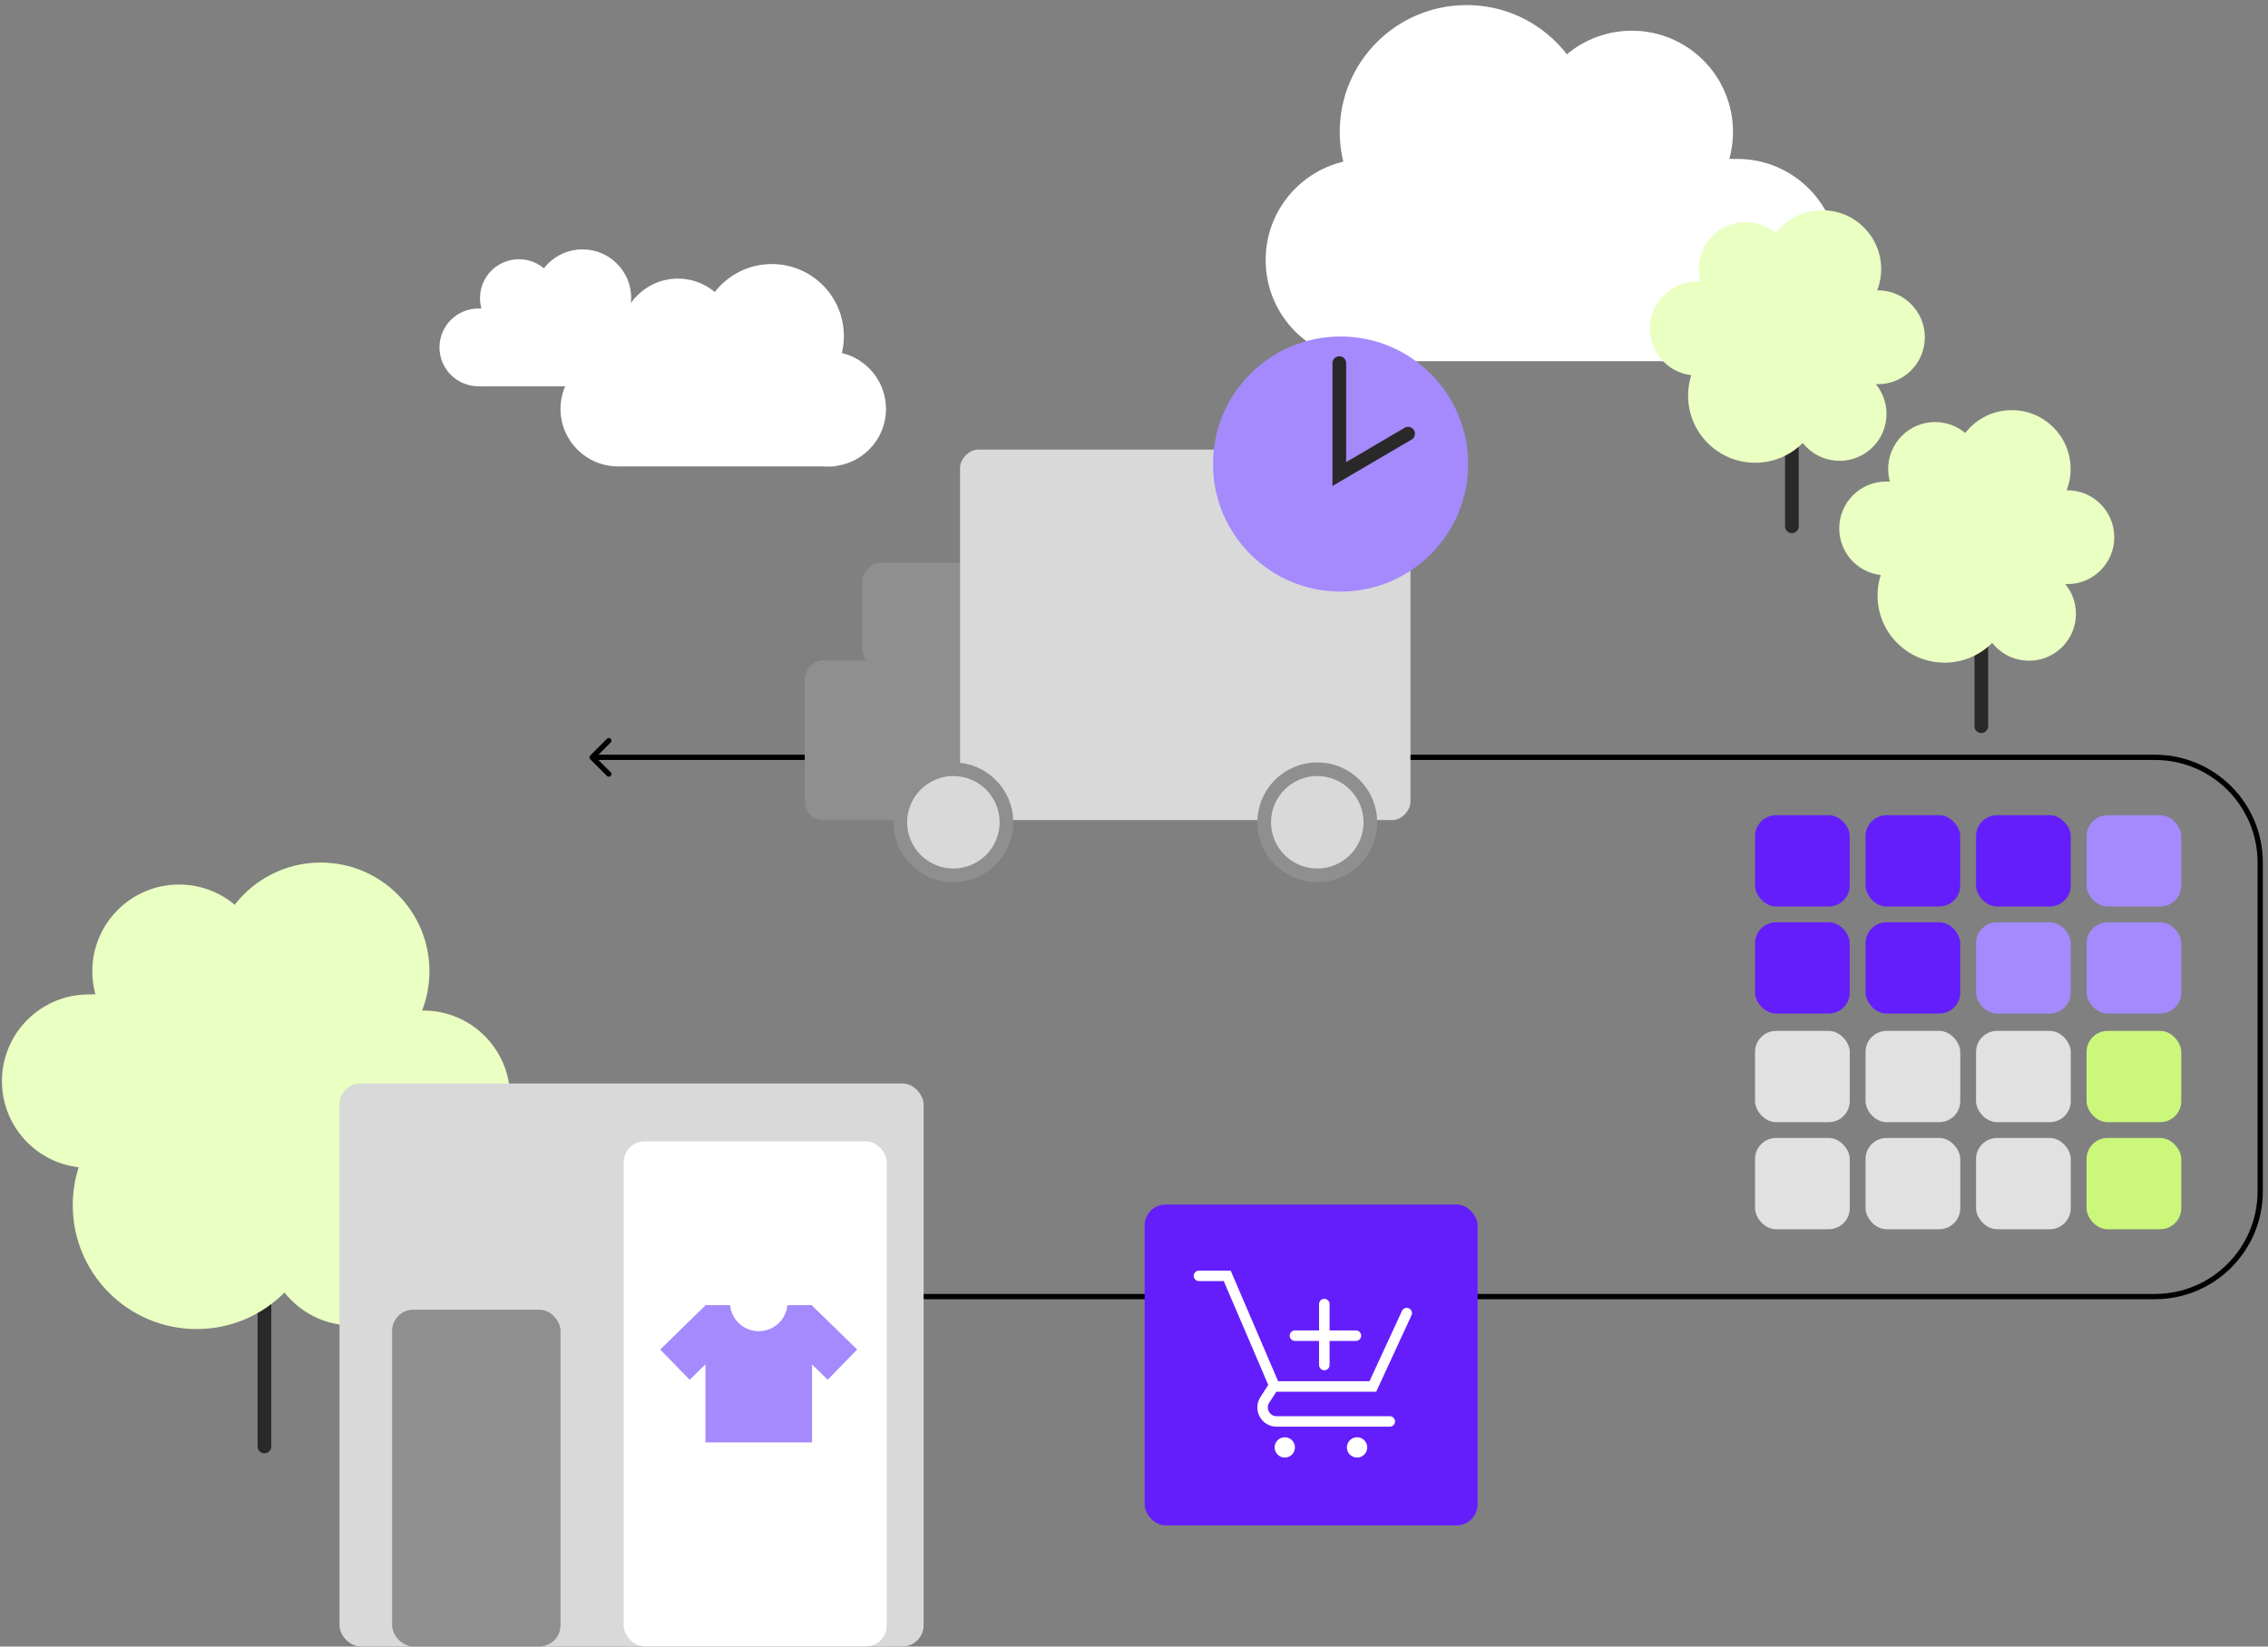 <svg width="431" height="313" viewBox="0 0 431 313" fill="none" xmlns="http://www.w3.org/2000/svg">
<rect x="0" y="0" width="431" height="313" fill="#808080" stroke="none"/>
<path d="M50.252 236.015V274.964" stroke="#292929" stroke-width="2.599" stroke-linecap="round"/>
<circle cx="34.026" cy="184.622" r="16.48" fill="#EAFFC2"/>
<circle cx="66.999" cy="235.485" r="16.48" fill="#EAFFC2"/>
<circle cx="60.951" cy="184.622" r="20.658" fill="#EAFFC2"/>
<circle cx="37.371" cy="229.096" r="23.545" fill="#EAFFC2"/>
<circle cx="16.85" cy="205.512" r="16.48" fill="#EAFFC2"/>
<circle cx="80.453" cy="208.576" r="16.48" fill="#EAFFC2"/>
<rect x="17.546" y="189.032" width="61.741" height="32.959" fill="#EAFFC2"/>
<path d="M340.518 78.964V100.047" stroke="#292929" stroke-width="2.599" stroke-linecap="round"/>
<circle cx="128.826" cy="63.886" r="10.923" fill="white"/>
<circle cx="146.673" cy="63.886" r="13.693" fill="white"/>
<circle cx="117.441" cy="77.733" r="10.923" fill="white"/>
<circle cx="157.442" cy="77.733" r="10.923" fill="white"/>
<rect x="117.902" y="66.809" width="40.924" height="21.847" fill="white"/>
<circle cx="98.612" cy="56.667" r="7.391" fill="white"/>
<circle cx="110.688" cy="56.667" r="9.265" fill="white"/>
<circle cx="90.909" cy="66.036" r="7.391" fill="white"/>
<circle cx="117.975" cy="66.036" r="7.391" fill="white"/>
<rect x="91.221" y="58.645" width="27.691" height="14.782" fill="white"/>
<path d="M112.164 143.611C111.969 143.806 111.969 144.123 112.164 144.318L115.346 147.5C115.541 147.695 115.858 147.695 116.053 147.5C116.248 147.305 116.248 146.988 116.053 146.793L113.225 143.964L116.053 141.136C116.248 140.941 116.248 140.624 116.053 140.429C115.858 140.234 115.541 140.234 115.346 140.429L112.164 143.611ZM120.518 303.464V266.464H119.518V303.464H120.518ZM140.018 246.964H409.518V245.964H140.018V246.964ZM430.018 226.464V163.964H429.018V226.464H430.018ZM409.518 143.464H112.518V144.464H409.518V143.464ZM430.018 163.964C430.018 152.643 420.839 143.464 409.518 143.464V144.464C420.287 144.464 429.018 153.195 429.018 163.964H430.018ZM409.518 246.964C420.839 246.964 430.018 237.786 430.018 226.464H429.018C429.018 237.234 420.287 245.964 409.518 245.964V246.964ZM120.518 266.464C120.518 255.695 129.248 246.964 140.018 246.964V245.964C128.696 245.964 119.518 255.143 119.518 266.464H120.518Z" fill="black"/>
<rect x="64.518" y="205.964" width="111" height="107" rx="4" fill="#D9D9D9"/>
<rect x="74.518" y="248.964" width="32" height="64" rx="4" fill="#8F8F8F"/>
<rect x="118.518" y="216.964" width="50" height="96" rx="4" fill="white"/>
<rect x="134.108" y="248.094" width="8.022" height="12.085" transform="rotate(45.7 134.108 248.094)" fill="#A48AFD"/>
<rect width="8.022" height="12.085" transform="matrix(-0.698 0.716 0.716 0.698 154.237 248.094)" fill="#A48AFD"/>
<path fill-rule="evenodd" clip-rule="evenodd" d="M138.746 248.094H134.059V274.185H154.319V248.094H149.631C149.374 250.873 147.036 253.049 144.189 253.049C141.342 253.049 139.004 250.873 138.746 248.094Z" fill="#A48AFD"/>
<circle cx="19.224" cy="19.224" r="19.224" transform="matrix(-1 0 0 1 329.329 5.838)" fill="white"/>
<circle cx="24.098" cy="24.098" r="24.098" transform="matrix(-1 0 0 1 302.794 0.964)" fill="white"/>
<circle cx="19.224" cy="19.224" r="19.224" transform="matrix(-1 0 0 1 349.366 30.207)" fill="white"/>
<circle cx="19.224" cy="19.224" r="19.224" transform="matrix(-1 0 0 1 278.966 30.207)" fill="white"/>
<rect width="72.024" height="38.449" transform="matrix(-1 0 0 1 329.329 30.207)" fill="white"/>
<path d="M376.518 116.964V138.047" stroke="#292929" stroke-width="2.599" stroke-linecap="round"/>
<circle cx="367.735" cy="89.146" r="8.92" fill="#EAFFC2"/>
<circle cx="385.583" cy="116.678" r="8.92" fill="#EAFFC2"/>
<circle cx="382.309" cy="89.146" r="11.182" fill="#EAFFC2"/>
<circle cx="369.545" cy="113.219" r="12.745" fill="#EAFFC2"/>
<circle cx="358.438" cy="100.453" r="8.92" fill="#EAFFC2"/>
<circle cx="392.866" cy="102.112" r="8.92" fill="#EAFFC2"/>
<rect x="358.815" y="91.533" width="33.42" height="17.84" fill="#EAFFC2"/>
<rect x="217.518" y="228.964" width="63.28" height="61" rx="4" fill="#641EFB"/>
<path d="M227.849 242.524H233.213L242.225 263.552H260.893L267.33 249.605" stroke="white" stroke-width="1.994" stroke-linecap="round"/>
<path d="M251.667 247.889V259.476" stroke="white" stroke-width="1.994" stroke-linecap="round"/>
<path d="M257.674 253.897L246.087 253.897" stroke="white" stroke-width="1.994" stroke-linecap="round"/>
<path d="M242.011 263.552L240.364 266.105C239.223 267.874 240.493 270.204 242.598 270.204H264.111" stroke="white" stroke-width="1.994" stroke-linecap="round"/>
<circle cx="244.156" cy="275.139" r="1.931" fill="white"/>
<circle cx="257.889" cy="275.139" r="1.931" fill="white"/>
<rect x="333.518" y="154.964" width="18" height="17.351" rx="4" fill="#641EFB"/>
<rect x="354.518" y="154.964" width="18" height="17.351" rx="4" fill="#641EFB"/>
<rect x="333.518" y="175.316" width="18" height="17.351" rx="4" fill="#641EFB"/>
<rect x="354.518" y="175.316" width="18" height="17.351" rx="4" fill="#641EFB"/>
<rect x="375.518" y="154.964" width="18" height="17.351" rx="4" fill="#641EFB"/>
<rect x="396.518" y="154.964" width="18" height="17.351" rx="4" fill="#A48AFD"/>
<rect x="375.518" y="175.316" width="18" height="17.351" rx="4" fill="#A48AFD"/>
<rect x="396.518" y="175.316" width="18" height="17.351" rx="4" fill="#A48AFD"/>
<rect x="333.518" y="195.964" width="18" height="17.351" rx="4" fill="#E1E1E1"/>
<rect x="354.518" y="195.964" width="18" height="17.351" rx="4" fill="#E1E1E1"/>
<rect x="333.518" y="216.316" width="18" height="17.351" rx="4" fill="#E1E1E1"/>
<rect x="354.518" y="216.316" width="18" height="17.351" rx="4" fill="#E1E1E1"/>
<rect x="375.518" y="195.964" width="18" height="17.351" rx="4" fill="#E1E1E1"/>
<rect x="396.518" y="195.964" width="18" height="17.351" rx="4" fill="#CBF77B"/>
<rect x="375.518" y="216.316" width="18" height="17.351" rx="4" fill="#E1E1E1"/>
<rect x="396.518" y="216.316" width="18" height="17.351" rx="4" fill="#CBF77B"/>
<rect width="33.733" height="30.36" rx="3.465" transform="matrix(-1 0 0 1 186.659 125.527)" fill="#8F8F8F"/>
<rect width="22.77" height="19.818" rx="3.465" transform="matrix(-1 0 0 1 186.659 106.974)" fill="#8F8F8F"/>
<rect width="85.597" height="70.417" rx="3.465" transform="matrix(-1 0 0 1 268.04 85.469)" fill="#D9D9D9"/>
<circle cx="11.385" cy="11.385" r="10.085" transform="matrix(-1 0 0 1 192.562 144.923)" fill="#D9D9D9" stroke="#8F8F8F" stroke-width="2.599"/>
<circle cx="11.385" cy="11.385" r="10.085" transform="matrix(-1 0 0 1 261.715 144.923)" fill="#D9D9D9" stroke="#8F8F8F" stroke-width="2.599"/>
<circle cx="254.757" cy="88.21" r="24.245" fill="#A48AFD"/>
<path d="M254.518 69.024V90.107L267.59 82.441" stroke="#292929" stroke-width="2.599" stroke-linecap="round"/>
<circle cx="331.735" cy="51.146" r="8.92" fill="#EAFFC2"/>
<circle cx="349.583" cy="78.678" r="8.92" fill="#EAFFC2"/>
<circle cx="346.309" cy="51.146" r="11.182" fill="#EAFFC2"/>
<circle cx="333.545" cy="75.219" r="12.745" fill="#EAFFC2"/>
<circle cx="322.438" cy="62.453" r="8.92" fill="#EAFFC2"/>
<circle cx="356.866" cy="64.112" r="8.92" fill="#EAFFC2"/>
<rect x="322.815" y="53.533" width="33.42" height="17.84" fill="#EAFFC2"/>
</svg>
